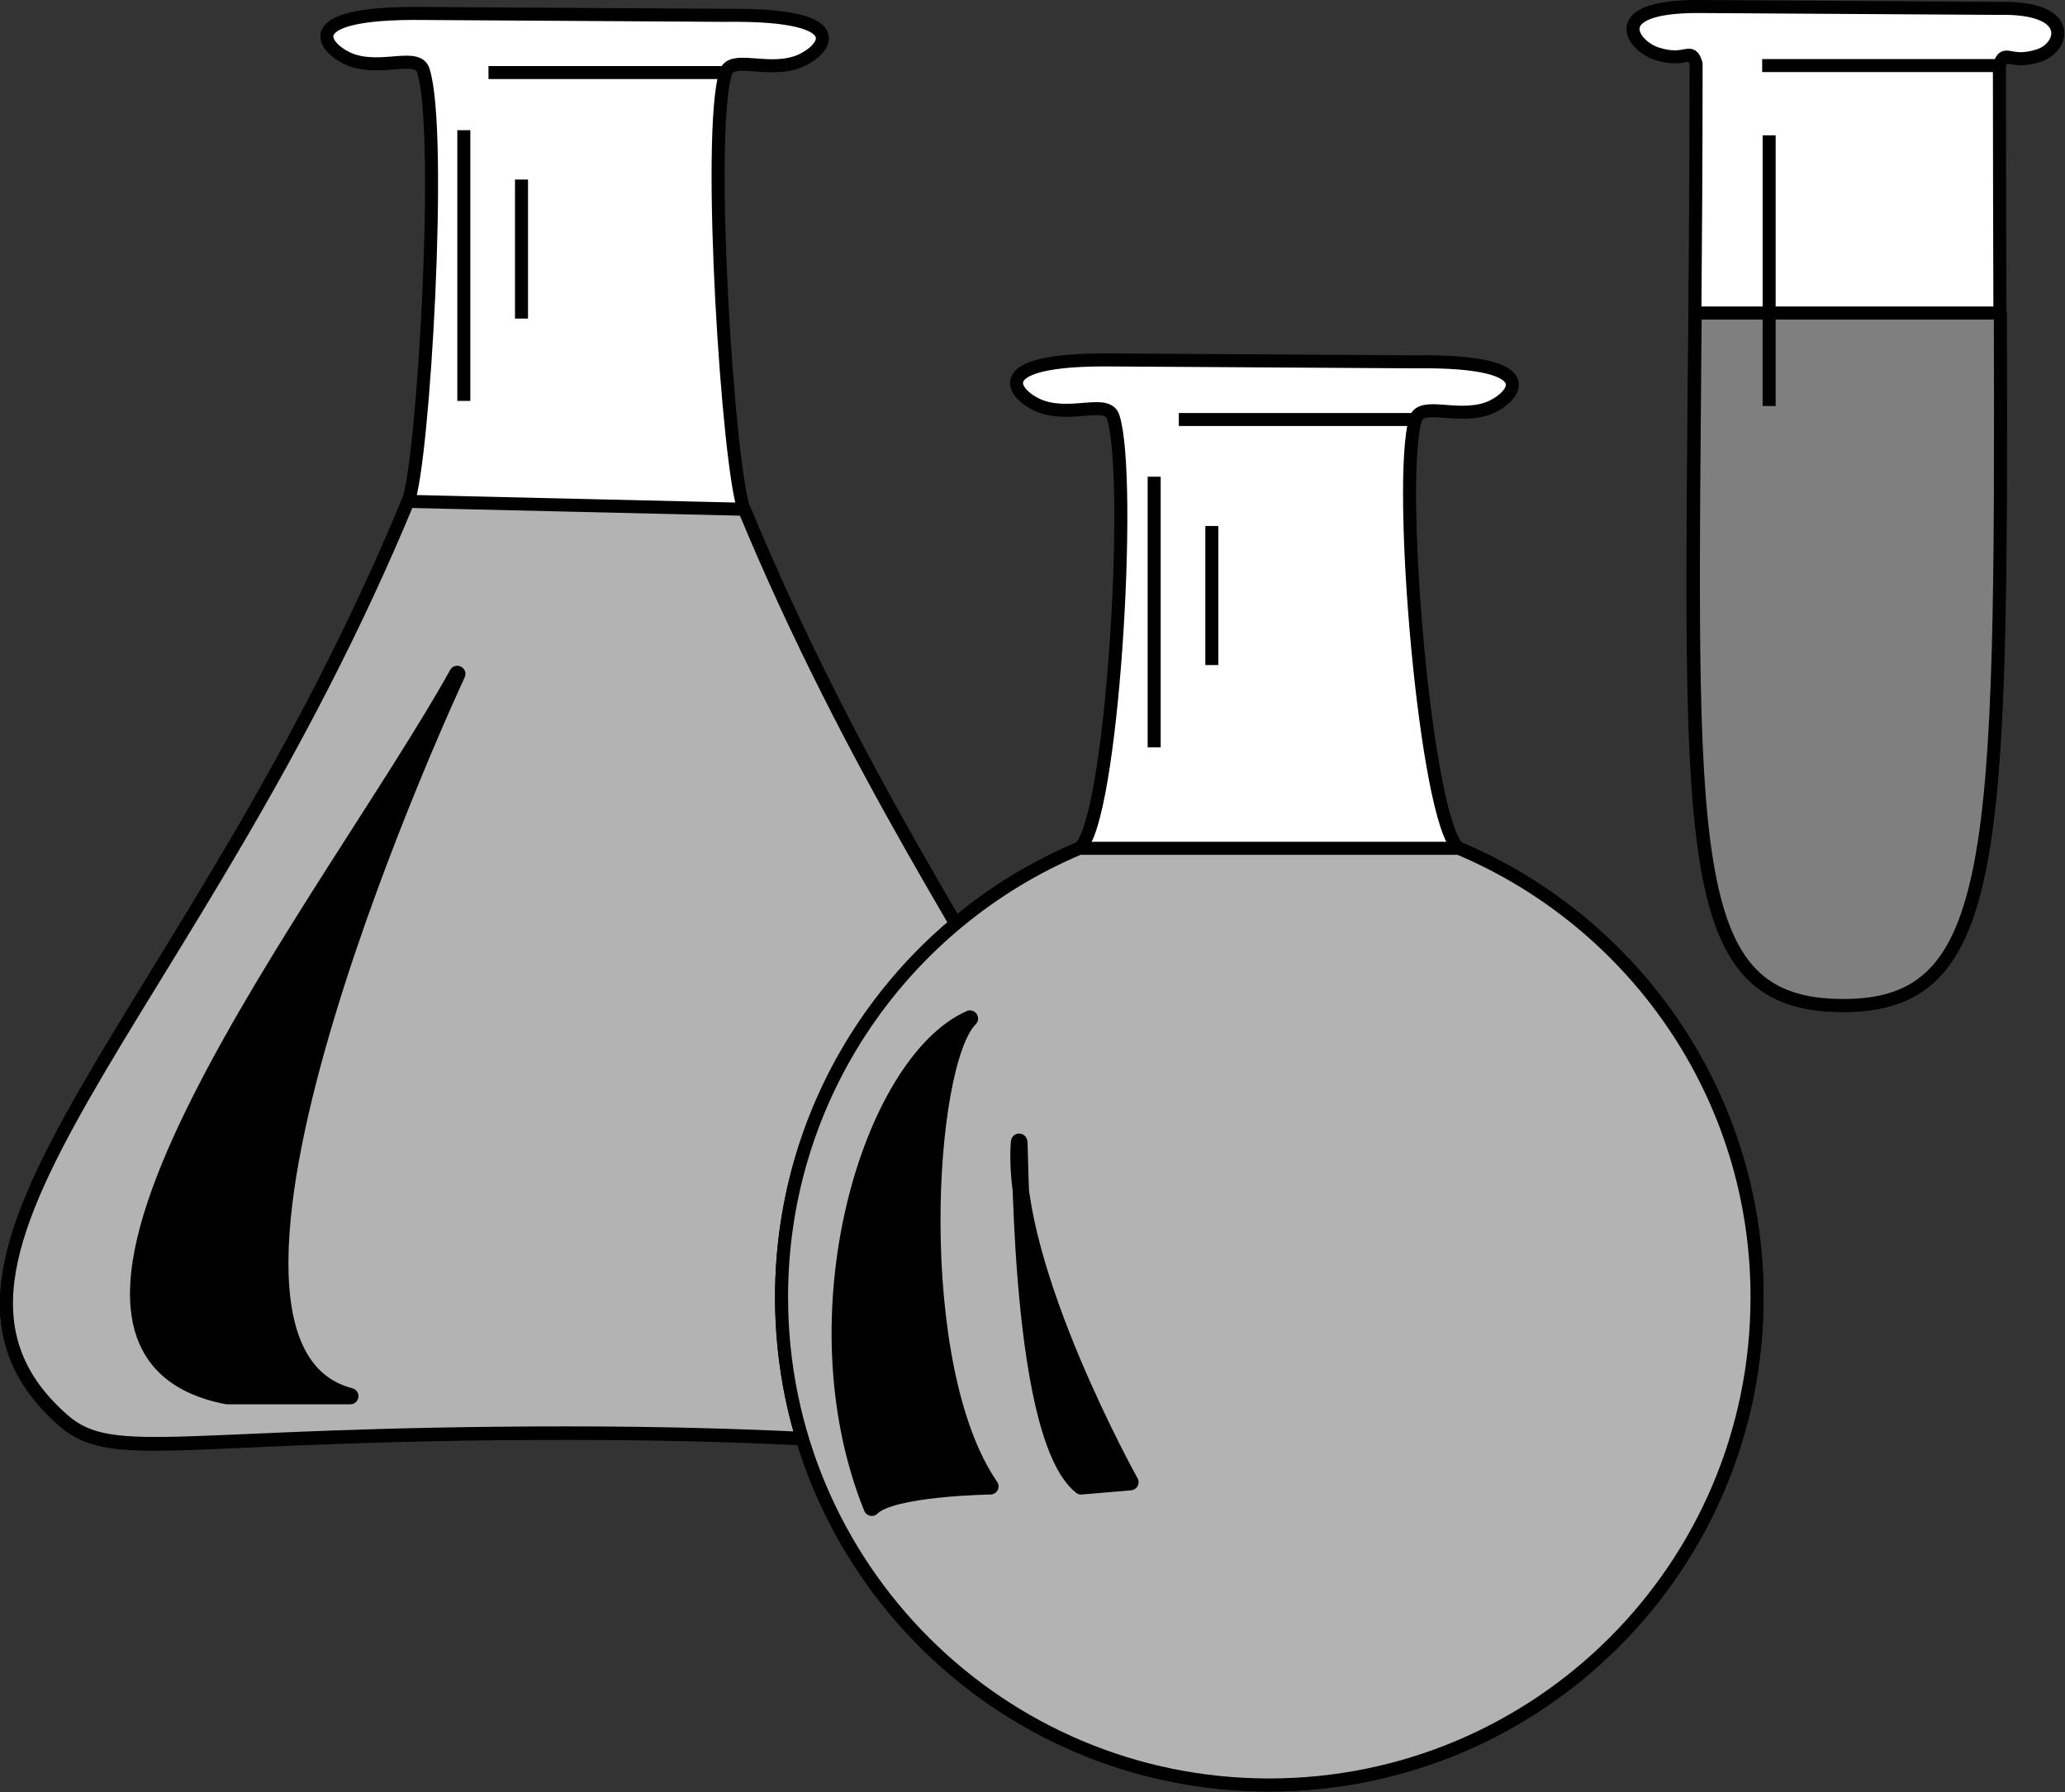 <svg xmlns="http://www.w3.org/2000/svg" xml:space="preserve" width="167.776" height="145.663" fill-rule="evenodd" stroke-linejoin="round" stroke-width="28.222" preserveAspectRatio="xMidYMid" version="1.2" viewBox="0 0 4439.061 3854"><rect x="0" y="0" width="4439.061" height="3854" fill="#333333" stroke="none"/><defs class="ClipPathGroup"><clipPath id="a" clipPathUnits="userSpaceOnUse"><path d="M0 0h21590v27940H0z"/></clipPath></defs><g class="SlideGroup"><g class="Slide" clip-path="url(#a)" transform="translate(-8843.94 -11527)"><g class="Page"><g class="Group"><g class="com.sun.star.drawing.ClosedBezierShape"><path fill="none" d="M8844 11542h2444v3118H8844z" class="BoundingBox"/><path fill="#fff" d="M10063 14609c-830 0-975 67-1082-26-405-353 280-866 740-1977 33-81 75-795 33-927-12-39-86 0-152-22-54-18-142-105 154-101l646 4c297-4 208 83 154 101-66 22-140-16-152 22-42 132 6 859 40 941 460 1111 1106 1624 700 1976-107 94-251 9-1081 9z"/><path fill="none" stroke="#000" stroke-width="28" d="M10063 14609c-830 0-975 67-1082-26-405-353 280-866 740-1977 33-81 75-795 33-927-12-39-86 0-152-22-54-18-142-105 154-101l646 4c297-4 208 83 154 101-66 22-140-16-152 22-42 132 6 859 40 941 460 1111 1106 1624 700 1976-107 94-251 9-1081 9z"/></g><g fill="none" class="com.sun.star.drawing.LineShape"><path d="M9827 11793h29v611h-29z" class="BoundingBox"/><path stroke="#000" stroke-width="28" d="M9841 11807v582"/></g><g fill="none" class="com.sun.star.drawing.LineShape"><path d="M9951 11899h29v328h-29z" class="BoundingBox"/><path stroke="#000" stroke-width="28" d="M9965 11913v299"/></g><g fill="none" class="com.sun.star.drawing.LineShape"><path d="M9880 11669h538v29h-538z" class="BoundingBox"/><path stroke="#000" stroke-width="28" d="M9894 11683h509"/></g><g class="com.sun.star.drawing.ClosedBezierShape"><path fill="none" d="M8844 12591h2444v2067H8844z" class="BoundingBox"/><path fill="#b3b3b3" d="M10444 12622c460 1112 1106 1624 700 1977-107 93-251 9-1081 9s-975 66-1082-27c-405-353 280-864 740-1976z"/><path fill="none" stroke="#000" stroke-width="28" d="M10444 12622c460 1112 1106 1624 700 1977-107 93-251 9-1081 9s-975 66-1082-27c-405-353 280-864 740-1976z"/></g><g class="com.sun.star.drawing.ClosedBezierShape"><path fill="none" d="M9123 12958h723v1590h-723z" class="BoundingBox"/><path d="M9827 12976c-265 476-1043 1447-495 1553h265c-442-115 230-1553 230-1553z"/><path fill="none" stroke="#000" stroke-width="35" d="M9827 12976c-265 476-1043 1447-495 1553h265c-442-115 230-1553 230-1553z"/></g><g class="com.sun.star.drawing.ClosedBezierShape"><path fill="none" d="M10510 12287h2126v3094h-2126z" class="BoundingBox"/><path fill="#fff" d="M11980 13351c377 159 641 532 641 966 0 579-469 1048-1049 1048-579 0-1048-469-1048-1048 0-434 263-807 640-966 71-53 115-795 73-927-12-39-86 0-152-22-55-18-142-105 154-101l646 4c297-4 208 83 155 101-67 22-140-16-153 22-41 132 22 870 93 923z"/><path fill="none" stroke="#000" stroke-width="28" d="M11980 13351c377 159 641 532 641 966 0 579-469 1048-1049 1048-579 0-1048-469-1048-1048 0-434 263-807 640-966 71-53 115-795 73-927-12-39-86 0-152-22-55-18-142-105 154-101l646 4c297-4 208 83 155 101-67 22-140-16-153 22-41 132 22 870 93 923z"/></g><g class="com.sun.star.drawing.ClosedBezierShape"><path fill="none" d="M10510 13337h2126v2043h-2126z" class="BoundingBox"/><path fill="#b3b3b3" d="M11980 13351c377 159 641 531 641 965 0 580-469 1049-1049 1049-579 0-1048-469-1048-1049 0-434 263-806 640-965z"/><path fill="none" stroke="#000" stroke-width="28" d="M11980 13351c377 159 641 531 641 965 0 580-469 1049-1049 1049-579 0-1048-469-1048-1049 0-434 263-806 640-965z"/></g><g fill="none" class="com.sun.star.drawing.LineShape"><path d="M11311 12538h29v611h-29z" class="BoundingBox"/><path stroke="#000" stroke-width="28" d="M11325 12552v582"/></g><g fill="none" class="com.sun.star.drawing.LineShape"><path d="M11435 12644h29v328h-29z" class="BoundingBox"/><path stroke="#000" stroke-width="28" d="M11449 12658v299"/></g><g fill="none" class="com.sun.star.drawing.LineShape"><path d="M11364 12415h538v29h-538z" class="BoundingBox"/><path stroke="#000" stroke-width="28" d="M11378 12429h509"/></g><g class="com.sun.star.drawing.ClosedBezierShape"><path fill="none" d="M10631 13699h361v1089h-361z" class="BoundingBox"/><path d="M10929 13717c-213 95-379 636-211 1052 42-43 255-46 255-46-177-256-141-909-44-1006z"/><path fill="none" stroke="#000" stroke-width="35" d="M10929 13717c-213 95-379 636-211 1052 42-43 255-46 255-46-177-256-141-909-44-1006z"/></g><g class="com.sun.star.drawing.ClosedBezierShape"><path fill="none" d="M11015 13964h278v778h-278z" class="BoundingBox"/><path d="M11274 14714s-256-459-240-725c6-87-10 619 134 734z"/><path fill="none" stroke="#000" stroke-width="35" d="M11274 14714s-256-459-240-725c6-87-10 619 134 734z"/></g><g class="com.sun.star.drawing.ClosedBezierShape"><path fill="none" d="M12340 11527h943v2177h-943z" class="BoundingBox"/><path fill="#fff" d="M13142 11668c12-39 20 0 86-22 53-18 77-105-88-101l-647-4c-198 0-141 83-89 101 66 22 74-17 86 22 0 1606-81 2025 316 2025 380 0 336-415 336-2021z"/><path fill="none" stroke="#000" stroke-width="28" d="M13142 11668c12-39 20 0 86-22 53-18 77-105-88-101l-647-4c-198 0-141 83-89 101 66 22 74-17 86 22 0 1606-81 2025 316 2025 380 0 336-415 336-2021z"/></g><g fill="none" class="com.sun.star.drawing.LineShape"><path d="M12618 11654h538v29h-538z" class="BoundingBox"/><path stroke="#000" stroke-width="28" d="M12632 11668h509"/></g><g class="com.sun.star.drawing.ClosedBezierShape"><path fill="none" d="M12470 12186h690v1518h-690z" class="BoundingBox"/><path fill="#7f7f7f" d="M12488 12200c-9 1166-30 1489 319 1489 334 0 340-321 337-1489z"/><path fill="none" stroke="#000" stroke-width="28" d="M12488 12200c-9 1166-30 1489 319 1489 334 0 340-321 337-1489z"/></g><g fill="none" class="com.sun.star.drawing.LineShape"><path d="M12633 11804h29v611h-29z" class="BoundingBox"/><path stroke="#000" stroke-width="28" d="M12647 11818v582"/></g></g></g></g></g></svg>
